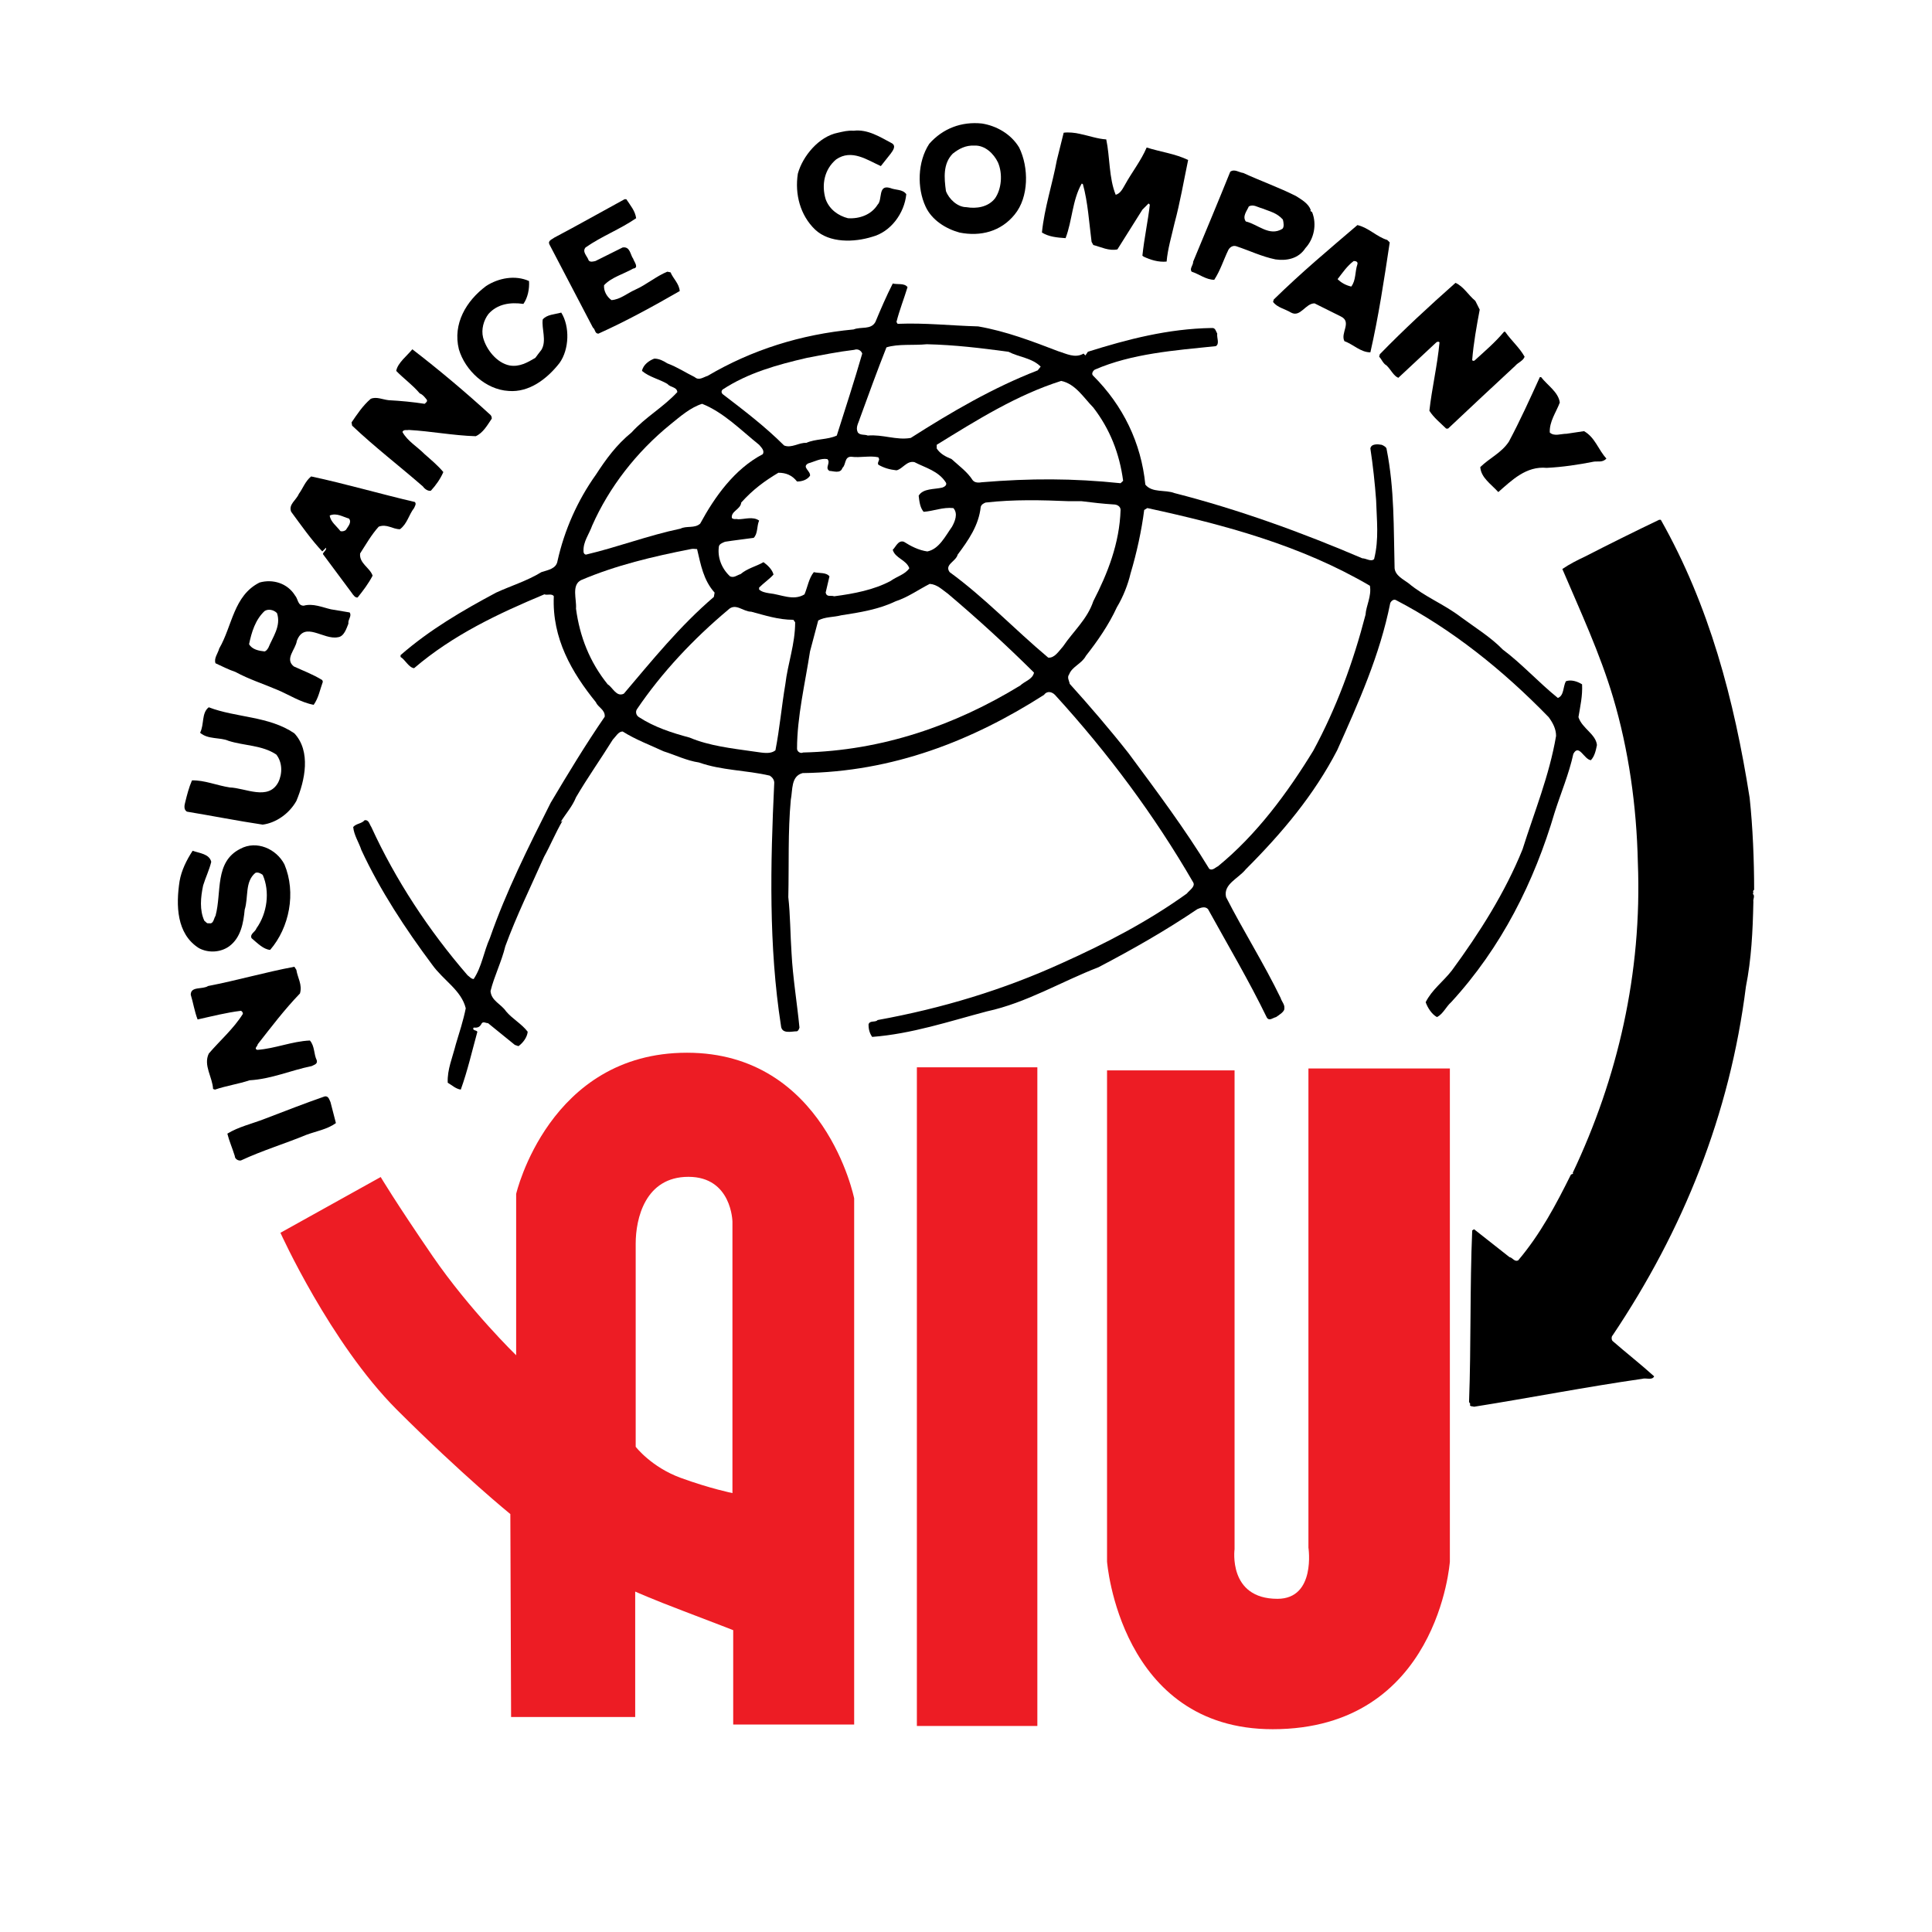<?xml version="1.0" encoding="utf-8"?>
<!-- Generator: Adobe Illustrator 13.0.0, SVG Export Plug-In . SVG Version: 6.00 Build 14576)  -->
<!DOCTYPE svg PUBLIC "-//W3C//DTD SVG 1.0//EN" "http://www.w3.org/TR/2001/REC-SVG-20010904/DTD/svg10.dtd">
<svg version="1.0" id="Layer_1" xmlns="http://www.w3.org/2000/svg" xmlns:xlink="http://www.w3.org/1999/xlink" x="0px" y="0px"
	 width="192.756px" height="192.756px" viewBox="0 0 192.756 192.756" enable-background="new 0 0 192.756 192.756"
	 xml:space="preserve">
<g>
	<polygon fill-rule="evenodd" clip-rule="evenodd" fill="#FFFFFF" points="0,0 192.756,0 192.756,192.756 0,192.756 0,0 	"/>
	<path fill-rule="evenodd" clip-rule="evenodd" d="M101.68,14.717c0.979,1.986,0.979,4.955-0.447,6.686
		c-1.358,1.682-3.386,2.224-5.505,1.798c-1.35-0.372-2.758-1.229-3.386-2.599c-0.857-1.843-0.809-4.458,0.37-6.256
		c1.361-1.539,3.224-2.235,5.251-2.024C99.396,12.547,100.863,13.355,101.68,14.717L101.68,14.717z"/>
	<path fill-rule="evenodd" clip-rule="evenodd" d="M88.994,14.299c0.447,0.283,0.075,0.741-0.132,1.035l-0.981,1.237
		c-1.358-0.609-2.909-1.73-4.458-0.666c-1.17,0.979-1.485,2.521-1.046,3.974c0.38,1.038,1.283,1.655,2.224,1.893
		c1.181,0.078,2.351-0.369,2.957-1.351c0.516-0.493,0-2.043,1.257-1.663c0.552,0.229,1.237,0.105,1.606,0.617
		c-0.189,1.911-1.558,3.766-3.405,4.251c-1.795,0.561-4.259,0.639-5.696-0.722c-1.483-1.426-2.036-3.529-1.72-5.572
		c0.474-1.741,2.091-3.717,4.003-4.089c0.561-0.124,0.96-0.237,1.558-0.199C86.579,12.87,87.805,13.671,88.994,14.299L88.994,14.299
		z"/>
	<path fill-rule="evenodd" clip-rule="evenodd" d="M110.371,13.908c0.372,1.75,0.259,3.853,0.943,5.526
		c0.485-0.134,0.692-0.609,0.93-1.008c0.666-1.218,1.609-2.407,2.159-3.709c1.361,0.437,2.854,0.617,4.138,1.245
		c-0.437,2.092-0.809,4.271-1.36,6.313c-0.294,1.294-0.675,2.54-0.788,3.823c-0.819,0.078-1.598-0.17-2.294-0.494l-0.121-0.094
		c0.181-1.75,0.561-3.48,0.741-5.089l-0.124-0.122l-0.617,0.618l-2.493,3.965c-0.854,0.18-1.655-0.248-2.404-0.437l-0.173-0.316
		c-0.248-1.919-0.369-3.954-0.865-5.752c-0.067-0.056-0.124-0.056-0.124-0.056c-0.941,1.663-0.941,3.708-1.606,5.439
		c-0.866-0.059-1.675-0.135-2.359-0.561c0.248-2.464,1.046-4.823,1.493-7.238l0.677-2.72c0.483-0.067,1.13,0,1.606,0.113
		C108.659,13.547,109.517,13.86,110.371,13.908L110.371,13.908z"/>
	<path fill-rule="evenodd" clip-rule="evenodd" fill="#FFFFFF" d="M99.569,16.21c0.485,1.122,0.361,2.653-0.305,3.593
		c-0.685,0.866-1.854,1.038-2.852,0.866c-0.865,0-1.731-0.79-2.035-1.606c-0.181-1.302-0.305-2.731,0.674-3.729
		c0.62-0.493,1.305-0.854,2.17-0.809C98.275,14.479,99.151,15.334,99.569,16.21L99.569,16.21z"/>
	<path fill-rule="evenodd" clip-rule="evenodd" d="M129.297,19.556c0.58,0.372,1.246,0.744,1.483,1.407l-0.049,0.078l0.181,0.124
		c0.485,1.227,0.191,2.66-0.674,3.593c-0.685,1.057-1.874,1.283-2.986,1.122c-1.352-0.275-2.586-0.874-3.898-1.311
		c-0.372-0.124-0.666,0.122-0.798,0.361c-0.485,0.998-0.801,2.054-1.41,2.984c-0.816,0-1.49-0.56-2.253-0.809
		c-0.237-0.312,0.153-0.617,0.153-1.008c1.227-2.958,2.472-5.922,3.698-8.966c0.429-0.305,0.865,0.076,1.294,0.124
		C125.769,18.054,127.574,18.69,129.297,19.556L129.297,19.556z"/>
	<path fill-rule="evenodd" clip-rule="evenodd" d="M62.489,19.879c0.392,0.601,0.885,1.162,0.979,1.893
		c-1.653,1.132-3.451,1.798-5.049,2.919c-0.369,0.439,0.173,0.857,0.315,1.294c0.17,0.191,0.418,0.113,0.674,0.057l2.711-1.351
		c0.761-0.122,0.761,0.744,1.055,1.124c0.075,0.283,0.617,0.911,0,0.979c-0.979,0.561-2.167,0.866-2.909,1.663
		c-0.048,0.628,0.323,1.189,0.742,1.485c0.865-0.057,1.558-0.676,2.367-1.038c1.113-0.493,2.103-1.351,3.205-1.798l0.324,0.067
		c0.248,0.618,0.857,1.114,0.914,1.866c-2.664,1.531-5.383,3.022-8.114,4.249c-0.37,0-0.294-0.418-0.55-0.607l-4.337-8.294
		c-0.181-0.38,0.248-0.493,0.496-0.685c2.367-1.246,4.631-2.537,6.998-3.823H62.489L62.489,19.879z"/>
	<path fill-rule="evenodd" clip-rule="evenodd" fill="#FFFFFF" d="M127.993,21.906c0.077,0.305,0.143,0.741-0.046,0.922
		c-1.303,0.798-2.416-0.437-3.653-0.733c-0.369-0.512,0.113-1.054,0.297-1.494c0.437-0.256,0.865,0.068,1.31,0.181
		C126.645,21.086,127.386,21.221,127.993,21.906L127.993,21.906z"/>
	<path fill-rule="evenodd" clip-rule="evenodd" d="M138.406,23.941l0.248,0.246c-0.571,3.785-1.113,7.38-1.931,10.966
		c-0.979,0-1.723-0.809-2.588-1.113c-0.437-0.809,0.79-1.919-0.369-2.472l-2.614-1.302c-0.914,0-1.407,1.426-2.34,0.922
		c-0.617-0.372-1.361-0.496-1.798-1.057l0.067-0.246c2.844-2.779,5.372-4.879,8.349-7.429
		C136.562,22.723,137.353,23.626,138.406,23.941L138.406,23.941z"/>
	<path fill-rule="evenodd" clip-rule="evenodd" fill="#FFFFFF" d="M135.431,26.357c-0.257,0.749-0.133,1.615-0.618,2.234
		c-0.553-0.135-0.989-0.372-1.361-0.741c0.485-0.62,0.934-1.305,1.609-1.809C135.249,26.042,135.498,26.098,135.431,26.357
		L135.431,26.357z"/>
	<path fill-rule="evenodd" clip-rule="evenodd" d="M52.78,28.039c0.057,0.79-0.132,1.685-0.561,2.283
		c-1.302-0.191-2.596,0-3.48,0.998c-0.485,0.62-0.741,1.55-0.542,2.35c0.304,1.178,1.358,2.548,2.664,2.796
		c0.989,0.162,1.787-0.315,2.547-0.76c0.162-0.24,0.429-0.553,0.609-0.801c0.55-0.911,0-2.111,0.132-3.033
		c0.418-0.496,1.162-0.496,1.847-0.685c0.865,1.378,0.809,3.661-0.172,5.03c-1.256,1.606-3.043,2.957-5.087,2.787
		c-2.292-0.135-4.337-2.054-4.955-4.157c-0.628-2.539,0.73-4.831,2.72-6.313C49.747,27.726,51.41,27.422,52.78,28.039L52.78,28.039z
		"/>
	<path fill-rule="evenodd" clip-rule="evenodd" d="M147.194,30.018l0.437,0.873c-0.312,1.675-0.617,3.349-0.749,5.014
		c0,0.114,0.188,0.114,0.245,0.057c1.008-0.922,2.046-1.798,2.93-2.863h0.113c0.62,0.895,1.418,1.558,1.941,2.491
		c-0.154,0.429-0.647,0.561-0.951,0.922c-2.168,1.998-4.519,4.214-6.686,6.249h-0.189c-0.552-0.549-1.247-1.094-1.674-1.779
		c0.245-2.235,0.798-4.515,1.009-6.817c-0.079-0.124-0.249-0.067-0.324,0l-3.784,3.529c-0.478-0.191-0.733-0.809-1.17-1.227
		c-0.372-0.21-0.496-0.639-0.741-0.876l0.064-0.248c2.407-2.472,4.898-4.771,7.551-7.123
		C146.035,28.591,146.461,29.408,147.194,30.018L147.194,30.018z"/>
	<path fill-rule="evenodd" clip-rule="evenodd" d="M90.544,28.648c-0.361,1.189-0.809,2.302-1.103,3.473l0.113,0.188
		c2.788-0.113,5.251,0.18,8.037,0.256c2.787,0.485,5.372,1.474,7.979,2.474c0.789,0.237,1.682,0.742,2.539,0.237l0.181,0.188
		l0.248-0.369c3.954-1.245,8.017-2.302,12.352-2.37c0.372-0.046,0.418,0.324,0.553,0.561c-0.057,0.439,0.256,1-0.135,1.248
		c-4.127,0.426-8.397,0.741-12.085,2.348c-0.191,0.124-0.372,0.437-0.143,0.618c2.976,2.976,4.773,6.685,5.191,10.85
		c0.685,0.846,1.986,0.485,2.909,0.846c6.372,1.628,12.696,3.92,18.734,6.505c0.38,0,0.885,0.382,1.181,0.078
		c0.505-1.989,0.257-3.919,0.2-5.887c-0.124-1.682-0.315-3.461-0.572-5.146c0.076-0.493,0.752-0.437,1.122-0.369
		c0.191,0.067,0.496,0.248,0.496,0.429c0.798,4.03,0.692,7.893,0.798,11.885c0.075,0.744,0.876,1.113,1.369,1.485
		c1.73,1.434,3.48,2.043,5.278,3.413c1.34,0.989,2.957,1.986,4.146,3.216c1.845,1.369,3.586,3.289,5.497,4.831
		c0.628-0.24,0.504-1.113,0.798-1.666c0.496-0.188,1.132,0,1.617,0.305c0.057,1.181-0.181,2.17-0.361,3.272
		c0.361,1.133,1.731,1.682,1.844,2.785c-0.112,0.563-0.237,1.125-0.606,1.513c-0.685-0.076-1.188-1.683-1.749-0.628
		c-0.429,1.978-1.248,3.908-1.854,5.812c-2.046,6.96-5.316,13.495-10.338,18.962c-0.494,0.429-0.79,1.161-1.408,1.485
		c-0.515-0.268-0.94-0.933-1.132-1.485c0.617-1.246,1.75-2.055,2.606-3.157c2.785-3.793,5.324-7.807,7.056-12.088
		c1.17-3.717,2.674-7.359,3.348-11.324c0-0.685-0.312-1.294-0.741-1.874c-4.575-4.709-9.662-8.777-15.236-11.677
		c-0.237-0.135-0.493,0.113-0.569,0.304c-1.037,5.192-3.156,9.899-5.296,14.681c-2.303,4.442-5.459,8.216-9.112,11.869
		c-0.741,0.933-2.283,1.482-1.968,2.787c1.712,3.356,3.755,6.581,5.44,10.053c0.104,0.36,0.429,0.665,0.369,1.035
		c0.06,0.304-0.513,0.665-0.827,0.876c-0.294,0.057-0.664,0.426-0.912,0.057c-1.806-3.721-3.9-7.247-5.876-10.832
		c-0.297-0.315-0.733-0.134-1.057,0c-3.206,2.167-6.476,4.022-9.872,5.802c-3.718,1.434-7.171,3.545-11.125,4.401
		c-3.785,0.998-7.494,2.246-11.452,2.548c-0.245-0.361-0.361-0.73-0.361-1.245c0.116-0.437,0.685-0.17,0.903-0.437
		c6.448-1.17,12.573-3.025,18.385-5.677c4.316-1.941,8.529-4.109,12.465-6.941c0.249-0.324,0.877-0.696,0.64-1.114
		c-3.842-6.637-8.473-12.885-13.789-18.706c-0.305-0.315-0.79-0.439-1.104,0c-7.171,4.583-15.083,7.683-24.079,7.799
		c-1.178,0.312-0.979,1.682-1.178,2.671c-0.296,3.213-0.172,6.437-0.248,9.71c0.199,1.739,0.199,3.785,0.323,5.583
		c0.124,2.423,0.55,4.952,0.79,7.427c-0.059,0.199-0.124,0.312-0.24,0.369c-0.55,0-1.539,0.323-1.606-0.561
		c-1.234-7.92-1.054-16.147-0.674-24.135c0.046-0.372-0.191-0.647-0.439-0.809c-2.415-0.561-4.763-0.504-7.065-1.313
		c-1.227-0.181-2.348-0.741-3.529-1.113c-1.348-0.628-2.785-1.159-4.087-1.979c-0.428,0-0.677,0.503-0.989,0.819
		c-1.188,1.911-2.539,3.823-3.663,5.745c-0.37,0.93-1.054,1.671-1.54,2.48l0.191-0.132c-0.685,1.178-1.229,2.491-1.847,3.604
		c-1.312,2.957-2.747,5.876-3.86,8.912c-0.372,1.55-1.102,2.965-1.474,4.469c0.067,0.969,1.057,1.291,1.55,2.024
		c0.618,0.742,1.561,1.246,2.159,2.036c-0.056,0.579-0.496,1.132-0.922,1.437l-0.361-0.124l-2.674-2.17
		c-0.245,0-0.437-0.181-0.617,0c-0.191,0.372-0.373,0.485-0.817,0.439c0,0.046-0.115,0.123,0,0.199
		c0.076,0.113,0.256,0.057,0.37,0.219c-0.531,1.93-0.979,3.897-1.655,5.771c-0.493-0.065-0.874-0.437-1.302-0.685
		c-0.067-1.292,0.485-2.54,0.809-3.842c0.351-1.17,0.741-2.348,0.989-3.585c-0.437-1.799-2.234-2.788-3.348-4.346
		c-2.671-3.577-5.203-7.427-7.065-11.441c-0.237-0.741-0.741-1.474-0.817-2.302c0.332-0.37,0.817-0.305,1.14-0.674
		c0.429-0.067,0.494,0.437,0.667,0.674c2.415,5.27,5.704,10.289,9.604,14.796c0.189,0.135,0.369,0.372,0.609,0.372
		c0.817-1.227,0.998-2.709,1.615-4.079c1.617-4.642,3.844-9.093,6.068-13.505c1.723-2.901,3.48-5.801,5.392-8.586
		c0.057-0.704-0.685-0.943-0.874-1.437c-2.407-2.968-4.394-6.373-4.206-10.583c-0.188-0.305-0.685-0.067-0.94-0.191
		c-4.564,1.911-9.101,4.033-12.999,7.37c-0.533-0.057-0.903-0.866-1.351-1.121v-0.181c2.909-2.54,6.189-4.45,9.538-6.24
		c1.493-0.685,3.092-1.167,4.518-2.043c0.617-0.21,1.483-0.313,1.606-1.122c0.677-3.043,1.979-6.011,3.833-8.607
		c1.008-1.55,2.043-2.976,3.548-4.202c1.415-1.561,3.146-2.491,4.572-4.033c-0.057-0.534-0.674-0.437-0.998-0.817
		c-0.809-0.477-1.798-0.676-2.528-1.294c0.113-0.617,0.73-1.045,1.226-1.226c0.494,0,0.93,0.237,1.302,0.474
		c0.998,0.372,1.854,0.941,2.731,1.37c0.426,0.38,0.865,0,1.291-0.124c4.405-2.596,9.292-4.136,14.56-4.631
		c0.752-0.304,1.73,0.067,2.178-0.749c0.542-1.305,1.103-2.599,1.73-3.833C89.554,28.411,90.231,28.219,90.544,28.648L90.544,28.648
		z"/>
	<path fill-rule="evenodd" clip-rule="evenodd" fill="#FFFFFF" d="M100.615,35.096c1.064,0.55,2.348,0.609,3.213,1.482l-0.294,0.372
		c-4.461,1.731-8.596,4.146-12.667,6.742c-1.426,0.256-2.795-0.372-4.289-0.237c-0.294-0.135-0.741,0-0.99-0.304
		c-0.255-0.504,0.067-0.941,0.192-1.38c0.873-2.396,1.73-4.764,2.661-7.114c1.162-0.369,2.72-0.18,4.025-0.313
		C95.299,34.412,97.847,34.725,100.615,35.096L100.615,35.096z"/>
	<path fill-rule="evenodd" clip-rule="evenodd" d="M48.938,41.402c0.124,0.132,0.124,0.264,0.124,0.369
		c-0.429,0.628-0.865,1.426-1.599,1.75c-2.253-0.065-4.478-0.504-6.685-0.625c-0.208,0.057-0.504-0.078-0.628,0.2
		c0.496,0.911,1.475,1.463,2.216,2.216c0.62,0.55,1.313,1.121,1.866,1.787c-0.297,0.685-0.741,1.312-1.246,1.862
		c-0.296,0.057-0.62-0.18-0.79-0.425c-2.415-2.103-4.785-3.909-7.065-6.069l-0.057-0.323c0.542-0.79,1.111-1.666,1.911-2.351
		c0.561-0.245,1.17,0.067,1.788,0.135c1.256,0.067,2.423,0.181,3.593,0.361c0.135-0.124,0.324-0.248,0.199-0.429
		c-0.199-0.237-0.369-0.485-0.685-0.609c-0.741-0.873-1.55-1.426-2.348-2.243c0.124-0.79,1.113-1.542,1.606-2.159
		C43.728,36.835,46.512,39.175,48.938,41.402L48.938,41.402z"/>
	<path fill-rule="evenodd" clip-rule="evenodd" fill="#FFFFFF" d="M86.026,35.277c-0.806,2.785-1.674,5.448-2.54,8.179
		c-0.94,0.437-2.1,0.305-3.041,0.73c-0.744-0.045-1.475,0.561-2.216,0.259c-1.922-1.914-3.966-3.464-6.144-5.135
		c-0.124-0.135-0.124-0.305,0-0.439c2.547-1.674,5.458-2.48,8.416-3.165c1.558-0.296,3.1-0.609,4.717-0.801
		C85.589,34.773,85.913,34.961,86.026,35.277L86.026,35.277z"/>
	<path fill-rule="evenodd" clip-rule="evenodd" d="M153.756,37.625c0.62,0.809,1.73,1.493,1.865,2.539
		c-0.372,0.99-1.046,1.874-1,2.987c0.439,0.417,1.103,0.124,1.685,0.124l1.73-0.259c1.11,0.62,1.427,1.866,2.235,2.731
		c-0.373,0.428-0.885,0.248-1.257,0.312c-1.531,0.305-3.138,0.542-4.698,0.62c-2.043-0.2-3.47,1.227-4.831,2.415
		c-0.741-0.819-1.72-1.429-1.798-2.493c0.933-0.911,2.113-1.415,2.854-2.539c1.122-2.1,2.101-4.271,3.09-6.438H153.756
		L153.756,37.625z"/>
	<path fill-rule="evenodd" clip-rule="evenodd" fill="#FFFFFF" d="M109.08,40.66c1.663,2.157,2.614,4.591,2.976,7.311l-0.256,0.24
		c-4.755-0.496-9.007-0.496-13.837-0.097c-0.237,0.038-0.685,0.097-0.922-0.208c-0.504-0.809-1.417-1.475-2.103-2.103
		c-0.561-0.237-1.113-0.493-1.482-1.057v-0.369c4.011-2.472,7.976-4.965,12.418-6.373C107.301,38.301,108.109,39.671,109.08,40.66
		L109.08,40.66z"/>
	<path fill-rule="evenodd" clip-rule="evenodd" fill="#FFFFFF" d="M75.736,44.377c0.2,0.248,0.571,0.561,0.372,0.933
		c-2.844,1.491-4.812,4.278-6.249,6.93c-0.549,0.504-1.35,0.192-1.968,0.504c-3.235,0.677-6.267,1.847-9.424,2.588
		c-0.124,0-0.248-0.113-0.248-0.316c-0.057-0.967,0.561-1.719,0.865-2.584c1.674-3.785,4.383-7.313,7.818-10.101
		c0.989-0.798,1.978-1.671,3.148-2.043C72.21,41.154,73.893,42.895,75.736,44.377L75.736,44.377z"/>
	<path fill-rule="evenodd" clip-rule="evenodd" fill="#FFFFFF" d="M87.711,45.804c0,0.191-0.2,0.372-0.076,0.561
		c0.542,0.315,1.111,0.485,1.806,0.56c0.609-0.124,1.035-0.997,1.798-0.816c1.103,0.571,2.396,0.873,3.138,2.043
		c0.132,0.259-0.181,0.439-0.373,0.496c-0.798,0.189-1.911,0.067-2.348,0.809c0.067,0.55,0.124,1.17,0.493,1.607
		c0.981-0.067,1.922-0.485,2.968-0.372c0.504,0.561,0.132,1.369-0.132,1.854c-0.666,0.933-1.286,2.235-2.464,2.472
		c-0.865-0.121-1.655-0.53-2.34-0.967c-0.58-0.191-0.817,0.542-1.113,0.798c0.237,0.855,1.351,0.989,1.655,1.844
		c-0.429,0.628-1.237,0.809-1.863,1.267c-1.655,0.884-3.642,1.272-5.631,1.531c-0.369-0.124-0.73,0.121-0.854-0.364l0.38-1.626
		c-0.334-0.417-1-0.286-1.561-0.417c-0.493,0.598-0.617,1.475-0.93,2.216c-1.113,0.685-2.351,0-3.528-0.113
		c-0.373-0.059-0.741-0.135-1-0.372v-0.191c0.439-0.445,1.064-0.874,1.437-1.302c-0.124-0.494-0.571-0.922-0.997-1.235
		c-0.733,0.426-1.599,0.606-2.283,1.188c-0.372,0.114-0.666,0.407-1.057,0.227c-0.873-0.809-1.245-1.911-1.121-2.908
		c0-0.315,0.372-0.439,0.617-0.542c0.895-0.143,1.933-0.259,2.863-0.391c0.428-0.418,0.296-1.17,0.542-1.723
		c-0.617-0.437-1.407-0.132-2.092-0.132c-0.256-0.067-0.418,0.057-0.628-0.124c-0.113-0.685,0.876-0.854,0.933-1.54
		c1.17-1.304,2.358-2.17,3.709-2.976c0.752,0,1.358,0.237,1.862,0.874c0.439,0,0.981-0.132,1.294-0.572
		c0.076-0.485-0.854-0.865-0.18-1.235c0.628-0.172,1.245-0.542,1.911-0.428c0.372,0.372-0.294,0.876,0.21,1.178
		c0.369,0,1.103,0.315,1.294-0.302c0.37-0.315,0.181-1.113,0.865-1.113c0.922,0.124,1.855-0.135,2.72,0.057L87.711,45.804
		L87.711,45.804z"/>
	<path fill-rule="evenodd" clip-rule="evenodd" d="M41.388,50.084c0.181,0.181,0,0.418-0.076,0.606
		c-0.533,0.677-0.666,1.55-1.407,2.111c-0.744,0-1.305-0.561-2.121-0.256c-0.741,0.82-1.283,1.787-1.855,2.674
		c-0.113,0.987,0.989,1.426,1.246,2.216c-0.429,0.817-0.941,1.483-1.494,2.175c-0.237,0.049-0.445-0.245-0.606-0.485l-2.863-3.85
		c0.076-0.259,0.388-0.38,0.312-0.628l-0.369,0.369c-1.057-1.11-2.095-2.584-3.103-3.954c-0.302-0.733,0.515-1.17,0.763-1.787
		c0.418-0.561,0.618-1.237,1.227-1.742C34.511,48.275,37.916,49.276,41.388,50.084L41.388,50.084z"/>
	<path fill-rule="evenodd" clip-rule="evenodd" fill="#FFFFFF" d="M107.918,50.006c1.057,0.134,2.159,0.259,3.197,0.323
		c0.312,0,0.685,0.173,0.685,0.552c-0.105,3.338-1.294,6.333-2.72,9.101c-0.602,1.798-1.979,2.976-3.017,4.507
		c-0.445,0.504-0.865,1.189-1.483,1.122c-3.472-2.92-6.305-5.952-9.833-8.529c-0.55-0.752,0.628-1.057,0.801-1.75
		c1.064-1.426,2.1-2.9,2.299-4.755c0.06-0.248,0.315-0.372,0.485-0.437c2.836-0.323,5.62-0.248,8.34-0.134H107.918L107.918,50.006z"
		/>
	<path fill-rule="evenodd" clip-rule="evenodd" fill="#FFFFFF" d="M136.676,58.441c0.181,1.048-0.381,1.989-0.437,2.892
		c-1.238,4.774-2.909,9.311-5.211,13.562c-2.54,4.154-5.632,8.368-9.511,11.535c-0.256,0.113-0.571,0.485-0.876,0.245
		c-2.415-3.965-5.192-7.672-8.044-11.524c-1.854-2.359-3.871-4.707-5.869-6.922c-0.057-0.324-0.294-0.628-0.057-0.952
		c0.305-0.79,1.246-1.038,1.675-1.847c1.17-1.49,2.283-3.1,3.081-4.838c0.628-1.038,1.113-2.283,1.369-3.378
		c0.617-2.062,1.103-4.297,1.361-6.333l0.312-0.191C122.184,52.365,129.802,54.411,136.676,58.441L136.676,58.441z"/>
	<path fill-rule="evenodd" clip-rule="evenodd" fill="#FFFFFF" d="M34.815,51.737c0.316,0.38-0.113,0.809-0.305,1.132
		c-0.121,0.116-0.38,0.18-0.55,0.116c-0.372-0.496-0.989-0.925-1.064-1.553C33.589,51.138,34.198,51.567,34.815,51.737
		L34.815,51.737z"/>
	<path fill-rule="evenodd" clip-rule="evenodd" d="M165.7,51.861c4.842,8.569,7.313,17.908,8.863,27.741
		c0.313,2.909,0.448,6.268,0.448,9.176c-0.211,0.124,0,0.248-0.135,0.418c0.258,0.143,0,0.553,0.059,0.763
		c-0.059,2.976-0.202,5.753-0.744,8.473c-1.606,12.754-6.237,24.27-13.303,34.805c-0.124,0.105-0.124,0.428,0,0.553
		c1.418,1.237,2.769,2.283,4.146,3.528c-0.199,0.429-0.816,0.124-1.188,0.248c-5.572,0.798-11.26,1.911-16.775,2.784
		c-0.188-0.064-0.369,0-0.429-0.188c0.135-0.06-0.075-0.229-0.075-0.296c0.21-5.648,0.075-11.479,0.315-17.107l0.188-0.116
		l3.528,2.779c0.324,0.057,0.493,0.494,0.865,0.332c2.227-2.626,3.785-5.583,5.26-8.548c0.067-0.078,0.323-0.078,0.188-0.191
		c4.462-9.414,6.934-19.887,6.497-30.974c-0.124-5.629-0.922-11.26-2.472-16.463c-1.306-4.392-3.273-8.616-5.061-12.808
		c0.723-0.496,1.482-0.876,2.272-1.248c2.426-1.245,4.898-2.472,7.381-3.661H165.7L165.7,51.861z"/>
	<path fill-rule="evenodd" clip-rule="evenodd" fill="#FFFFFF" d="M69.547,54.78c0.369,1.55,0.628,3.1,1.75,4.346l-0.076,0.429
		c-3.405,2.911-6.192,6.372-8.979,9.653c-0.742,0.369-1.111-0.628-1.615-0.933c-1.79-2.224-2.788-4.763-3.159-7.551
		c0.078-0.922-0.475-2.348,0.504-2.844c3.472-1.482,7.181-2.359,10.966-3.1C69.175,54.724,69.31,54.78,69.547,54.78L69.547,54.78z"
		/>
	<path fill-rule="evenodd" clip-rule="evenodd" d="M29.443,59.422c0.294,0.312,0.249,1.008,0.857,1.008
		c0.93-0.256,1.855,0.162,2.72,0.362l1.863,0.312c0.249,0.361-0.181,0.677-0.124,1.124c-0.188,0.463-0.428,1.283-1.046,1.348
		c-1.426,0.305-3.337-1.671-4.097,0.364c-0.124,0.865-1.237,1.795-0.305,2.547c0.922,0.428,1.919,0.79,2.844,1.369l0.056,0.162
		c-0.296,0.816-0.429,1.617-0.914,2.302c-1.313-0.248-2.426-0.989-3.604-1.485c-1.408-0.606-2.844-1.054-4.203-1.795
		c-0.685-0.229-1.305-0.553-1.989-0.866c-0.181-0.496,0.248-0.989,0.372-1.475c1.302-2.234,1.426-5.278,4.022-6.58
		C27.2,57.748,28.683,58.177,29.443,59.422L29.443,59.422z"/>
	<path fill-rule="evenodd" clip-rule="evenodd" fill="#FFFFFF" d="M94.566,59.231c2.95,2.494,5.737,5.041,8.597,7.874
		c-0.133,0.677-0.941,0.865-1.37,1.286c-6.494,3.974-13.788,6.505-21.663,6.686c-0.294,0.141-0.609-0.116-0.609-0.372
		c0-3.194,0.809-6.542,1.294-9.71l0.819-3.089c0.674-0.382,1.54-0.315,2.281-0.515c1.866-0.286,3.796-0.598,5.451-1.407
		c1.178-0.372,2.292-1.17,3.394-1.73C93.52,58.309,94.005,58.843,94.566,59.231L94.566,59.231z"/>
	<path fill-rule="evenodd" clip-rule="evenodd" fill="#FFFFFF" d="M74.949,61.029c1.358,0.361,2.709,0.809,4.203,0.809l0.181,0.248
		c0,2.187-0.733,4.089-0.981,6.189c-0.369,2.17-0.561,4.405-0.986,6.581c-0.564,0.477-1.561,0.18-2.294,0.105
		c-2.054-0.294-4.334-0.55-6.265-1.37c-1.809-0.485-3.529-1.046-5.06-2.043c-0.277-0.162-0.372-0.534-0.199-0.79
		c2.472-3.653,5.628-7.009,9.101-9.92C73.389,60.107,74.13,61.029,74.949,61.029L74.949,61.029z"/>
	<path fill-rule="evenodd" clip-rule="evenodd" fill="#FFFFFF" d="M27.637,61.172c0.429,1.294-0.437,2.404-0.865,3.461
		c-0.116,0.172-0.191,0.304-0.372,0.361c-0.561-0.057-1.245-0.188-1.55-0.722c0.248-1.189,0.617-2.434,1.55-3.311
		C26.771,60.724,27.321,60.838,27.637,61.172L27.637,61.172z"/>
	<path fill-rule="evenodd" clip-rule="evenodd" d="M29.368,73.163c1.674,1.798,1.065,4.698,0.199,6.752
		c-0.695,1.237-1.998,2.178-3.356,2.359c-2.54-0.38-5.012-0.874-7.551-1.294c-0.372-0.2-0.248-0.685-0.181-0.941
		c0.181-0.741,0.369-1.475,0.674-2.178c1.237-0.038,2.472,0.504,3.777,0.704c1.55,0.049,3.841,1.351,4.831-0.512
		c0.425-0.857,0.425-1.979-0.192-2.769c-1.418-0.952-3.213-0.873-4.763-1.369c-0.865-0.38-2.046-0.113-2.844-0.809
		c0.429-0.817,0.125-1.976,0.866-2.54C23.547,71.612,26.828,71.432,29.368,73.163L29.368,73.163z"/>
	<path fill-rule="evenodd" clip-rule="evenodd" d="M28.378,86.239c1.188,2.833,0.493,6.316-1.426,8.532
		c-0.666-0.048-1.283-0.685-1.855-1.17c-0.191-0.429,0.37-0.609,0.494-0.989c1.065-1.485,1.361-3.653,0.62-5.327
		c-0.172-0.132-0.496-0.313-0.744-0.188c-1.054,0.892-0.663,2.415-1.054,3.66c-0.124,1.303-0.372,2.785-1.542,3.653
		c-0.884,0.637-2.11,0.685-3.032,0.181c-2.235-1.418-2.292-4.27-1.922-6.677c0.18-1.057,0.695-2.11,1.304-3.033
		c0.674,0.246,1.663,0.305,1.855,1.103c-0.192,0.809-0.561,1.55-0.809,2.358c-0.249,1.17-0.373,2.472,0.124,3.529
		c0.124,0.064,0.246,0.312,0.437,0.237c0.493,0.132,0.493-0.485,0.674-0.733c0.639-2.348-0.122-5.391,2.483-6.693
		C25.591,83.816,27.569,84.681,28.378,86.239L28.378,86.239z"/>
	<path fill-rule="evenodd" clip-rule="evenodd" d="M29.567,96.758c0.125,0.809,0.617,1.482,0.361,2.358
		c-1.55,1.607-2.909,3.405-4.213,5.068c0,0.191-0.418,0.437-0.046,0.561c1.776-0.124,3.451-0.854,5.249-0.933
		c0.494,0.563,0.38,1.369,0.685,1.971c0.105,0.388-0.267,0.447-0.504,0.579c-2.103,0.429-4.022,1.294-6.192,1.418
		c-1.111,0.37-2.348,0.55-3.461,0.931l-0.188-0.065c-0.057-1.181-0.989-2.358-0.429-3.528c1.113-1.305,2.472-2.473,3.404-3.966
		c0-0.123-0.067-0.248-0.191-0.305c-1.483,0.182-2.909,0.551-4.327,0.866c-0.312-0.81-0.437-1.666-0.685-2.473
		c0-0.865,1.181-0.496,1.731-0.865c2.911-0.563,5.639-1.361,8.607-1.922L29.567,96.758L29.567,96.758z"/>
	<path fill-rule="evenodd" clip-rule="evenodd" d="M32.972,109.956l0.542,2.095c-0.857,0.625-1.968,0.806-2.968,1.178
		c-2.11,0.876-4.334,1.539-6.504,2.548c-0.246,0.059-0.618-0.132-0.618-0.445c-0.248-0.801-0.553-1.475-0.741-2.227
		c1.113-0.685,2.472-0.989,3.717-1.475c1.979-0.76,4.033-1.558,6.001-2.243C32.772,109.33,32.848,109.7,32.972,109.956
		L32.972,109.956z"/>
	<path fill-rule="evenodd" clip-rule="evenodd" fill="#ED1C24" d="M130.543,106.6h14.111v49.194c0,0-1.15,16.729-17.678,16.729
		c-15.255,0-16.527-16.729-16.527-16.729v-49.003h12.724v47.768c0,0-0.677,4.955,4.278,4.955c3.862,0,3.092-5.108,3.092-5.108V106.6
		L130.543,106.6z"/>
	<polygon fill-rule="evenodd" clip-rule="evenodd" fill="#ED1C24" points="103.497,172.2 103.497,106.486 91.477,106.486 
		91.477,172.2 103.497,172.2 	"/>
	<path fill-rule="evenodd" clip-rule="evenodd" fill="#ED1C24" d="M68.539,105.031c-13.78,0-17.042,14.085-17.042,14.085v16.099
		c0,0-4.631-4.497-8.349-9.91c-3.72-5.429-5.165-7.873-5.165-7.873l-10.004,5.563c0,0,4.955,10.975,11.603,17.641
		c6.656,6.637,11.335,10.422,11.335,10.422l0.075,20.247h12.382v-12.514c0,0,1.599,0.723,4.85,1.957
		c3.254,1.237,4.928,1.893,4.928,1.893v9.416H85.22v-52.496C85.22,119.561,82.309,105.031,68.539,105.031L68.539,105.031z
		 M73.076,148.966c0,0-2.216-0.445-5.165-1.521c-2.938-1.075-4.488-3.101-4.488-3.101s0-17.802,0-20.274
		c0-2.482,0.941-6.658,5.259-6.658c4.335,0,4.394,4.48,4.394,4.48V148.966L73.076,148.966z"/>
</g>
</svg>
